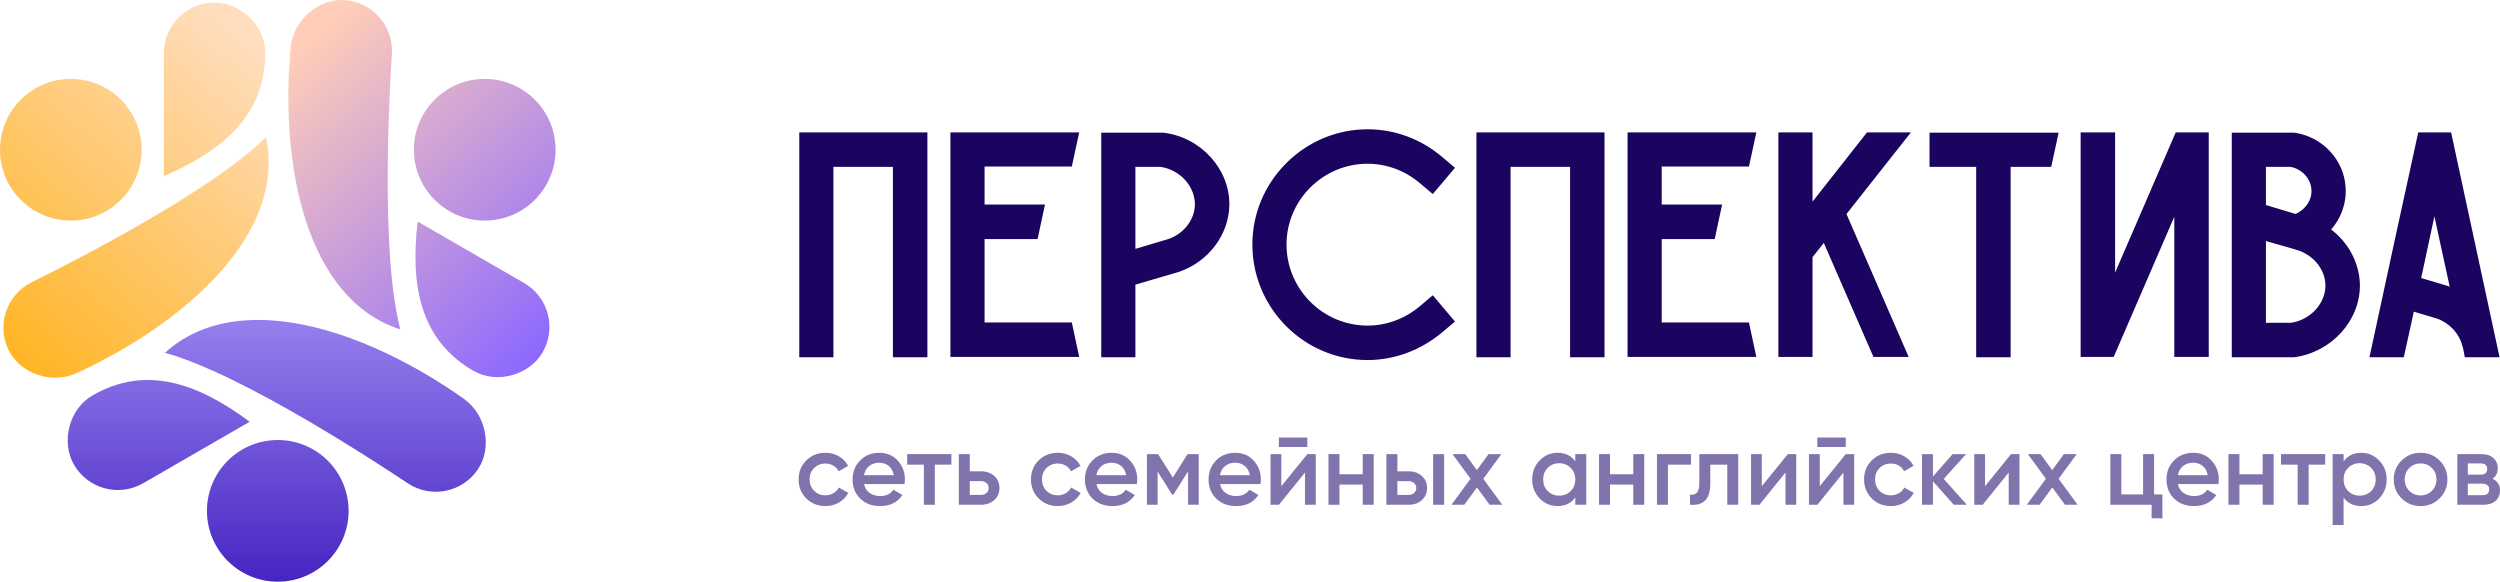 <?xml version="1.0" encoding="UTF-8"?> <svg xmlns="http://www.w3.org/2000/svg" width="1800" height="419" viewBox="0 0 1800 419" fill="none"> <g opacity="0.55"> <path d="M594.311 364.365C588.801 364.365 584.192 362.517 580.486 358.823C576.829 355.128 575 350.583 575 345.187C575 339.743 576.829 335.198 580.486 331.552C584.192 327.858 588.801 326.01 594.311 326.01C597.871 326.01 601.114 326.861 604.04 328.562C606.966 330.264 609.16 332.549 610.623 335.417L603.82 339.354C602.991 337.604 601.723 336.243 600.017 335.271C598.359 334.25 596.432 333.74 594.238 333.74C591.019 333.74 588.313 334.833 586.119 337.021C583.973 339.208 582.9 341.931 582.9 345.187C582.9 348.444 583.973 351.167 586.119 353.354C588.313 355.542 591.019 356.635 594.238 356.635C596.384 356.635 598.31 356.125 600.017 355.104C601.772 354.083 603.089 352.722 603.967 351.021L610.769 354.885C609.209 357.802 606.966 360.111 604.04 361.812C601.114 363.514 597.871 364.365 594.311 364.365Z" fill="#190066"></path> <path d="M622.126 348.542C622.711 351.312 624.052 353.451 626.149 354.958C628.246 356.417 630.806 357.146 633.829 357.146C638.023 357.146 641.169 355.639 643.266 352.625L649.776 356.417C646.167 361.715 640.827 364.365 633.756 364.365C627.807 364.365 623.003 362.566 619.346 358.969C615.689 355.323 613.86 350.729 613.86 345.187C613.86 339.743 615.664 335.198 619.273 331.552C622.882 327.858 627.514 326.01 633.171 326.01C638.535 326.01 642.924 327.882 646.338 331.625C649.8 335.368 651.531 339.913 651.531 345.26C651.531 346.087 651.434 347.181 651.239 348.542H622.126ZM622.053 342.125H643.558C643.022 339.16 641.778 336.924 639.828 335.417C637.926 333.91 635.683 333.156 633.098 333.156C630.172 333.156 627.734 333.958 625.783 335.562C623.833 337.167 622.589 339.354 622.053 342.125Z" fill="#190066"></path> <path d="M684.997 326.958V334.542H673.073V363.417H665.173V334.542H653.177V326.958H684.997Z" fill="#190066"></path> <path d="M706.288 339.354C710.19 339.354 713.384 340.472 715.871 342.708C718.358 344.896 719.601 347.788 719.601 351.385C719.601 354.934 718.358 357.826 715.871 360.062C713.384 362.299 710.19 363.417 706.288 363.417H690.342V326.958H698.242V339.354H706.288ZM706.362 356.344C707.922 356.344 709.214 355.882 710.238 354.958C711.311 354.035 711.848 352.844 711.848 351.385C711.848 349.878 711.311 348.687 710.238 347.812C709.214 346.889 707.922 346.427 706.362 346.427H698.242V356.344H706.362Z" fill="#190066"></path> <path d="M761.609 364.365C756.099 364.365 751.49 362.517 747.784 358.823C744.127 355.128 742.298 350.583 742.298 345.187C742.298 339.743 744.127 335.198 747.784 331.552C751.49 327.858 756.099 326.01 761.609 326.01C765.169 326.01 768.412 326.861 771.338 328.562C774.264 330.264 776.458 332.549 777.921 335.417L771.118 339.354C770.289 337.604 769.021 336.243 767.315 335.271C765.657 334.25 763.73 333.74 761.536 333.74C758.317 333.74 755.611 334.833 753.416 337.021C751.271 339.208 750.198 341.931 750.198 345.187C750.198 348.444 751.271 351.167 753.416 353.354C755.611 355.542 758.317 356.635 761.536 356.635C763.682 356.635 765.608 356.125 767.315 355.104C769.07 354.083 770.387 352.722 771.265 351.021L778.067 354.885C776.507 357.802 774.264 360.111 771.338 361.812C768.412 363.514 765.169 364.365 761.609 364.365Z" fill="#190066"></path> <path d="M789.424 348.542C790.009 351.312 791.35 353.451 793.447 354.958C795.544 356.417 798.104 357.146 801.127 357.146C805.321 357.146 808.467 355.639 810.563 352.625L817.074 356.417C813.465 361.715 808.125 364.365 801.054 364.365C795.105 364.365 790.301 362.566 786.644 358.969C782.987 355.323 781.158 350.729 781.158 345.187C781.158 339.743 782.962 335.198 786.571 331.552C790.179 327.858 794.812 326.01 800.469 326.01C805.833 326.01 810.222 327.882 813.636 331.625C817.098 335.368 818.829 339.913 818.829 345.26C818.829 346.087 818.732 347.181 818.537 348.542H789.424ZM789.35 342.125H810.856C810.32 339.16 809.076 336.924 807.125 335.417C805.224 333.91 802.98 333.156 800.396 333.156C797.47 333.156 795.032 333.958 793.081 335.562C791.13 337.167 789.887 339.354 789.35 342.125Z" fill="#190066"></path> <path d="M863.086 326.958V363.417H855.406V339.427L844.872 356.125H843.921L833.461 339.5V363.417H825.781V326.958H833.827L844.433 343.802L855.04 326.958H863.086Z" fill="#190066"></path> <path d="M878.43 348.542C879.015 351.312 880.356 353.451 882.453 354.958C884.55 356.417 887.11 357.146 890.134 357.146C894.328 357.146 897.473 355.639 899.57 352.625L906.08 356.417C902.471 361.715 897.132 364.365 890.061 364.365C884.111 364.365 879.308 362.566 875.65 358.969C871.993 355.323 870.164 350.729 870.164 345.187C870.164 339.743 871.969 335.198 875.577 331.552C879.186 327.858 883.819 326.01 889.475 326.01C894.84 326.01 899.229 327.882 902.642 331.625C906.104 335.368 907.836 339.913 907.836 345.26C907.836 346.087 907.738 347.181 907.543 348.542H878.43ZM878.357 342.125H899.862C899.326 339.16 898.083 336.924 896.132 335.417C894.23 333.91 891.987 333.156 889.402 333.156C886.476 333.156 884.038 333.958 882.087 335.562C880.137 337.167 878.893 339.354 878.357 342.125Z" fill="#190066"></path> <path d="M920.785 321.854V315H941.267V321.854H920.785ZM941.267 326.958H947.338V363.417H939.584V340.229L920.858 363.417H914.787V326.958H922.541V350.073L941.267 326.958Z" fill="#190066"></path> <path d="M981.155 326.958H989.055V363.417H981.155V348.906H964.404V363.417H956.504V326.958H964.404V341.469H981.155V326.958Z" fill="#190066"></path> <path d="M1014.17 339.354C1018.07 339.354 1021.26 340.472 1023.75 342.708C1026.24 344.896 1027.48 347.788 1027.48 351.385C1027.48 354.934 1026.24 357.826 1023.75 360.062C1021.26 362.299 1018.07 363.417 1014.17 363.417H998.222V326.958H1006.12V339.354H1014.17ZM1031.87 326.958H1039.77V363.417H1031.87V326.958ZM1014.24 356.344C1015.8 356.344 1017.09 355.882 1018.12 354.958C1019.19 354.035 1019.73 352.844 1019.73 351.385C1019.73 349.878 1019.19 348.687 1018.12 347.812C1017.09 346.889 1015.8 346.427 1014.24 346.427H1006.12V356.344H1014.24Z" fill="#190066"></path> <path d="M1081.64 363.417H1072.49L1063.42 350.948L1054.28 363.417H1045.06L1058.81 344.677L1045.79 326.958H1054.94L1063.35 338.479L1071.76 326.958H1080.98L1067.96 344.75L1081.64 363.417Z" fill="#190066"></path> <path d="M1134.2 326.958H1142.1V363.417H1134.2V358.167C1131.22 362.299 1126.95 364.365 1121.4 364.365C1116.37 364.365 1112.08 362.517 1108.52 358.823C1104.96 355.08 1103.18 350.535 1103.18 345.187C1103.18 339.792 1104.96 335.247 1108.52 331.552C1112.08 327.858 1116.37 326.01 1121.4 326.01C1126.95 326.01 1131.22 328.052 1134.2 332.135V326.958ZM1114.37 353.573C1116.57 355.76 1119.32 356.854 1122.64 356.854C1125.95 356.854 1128.71 355.76 1130.9 353.573C1133.1 351.337 1134.2 348.542 1134.2 345.187C1134.2 341.833 1133.1 339.062 1130.9 336.875C1128.71 334.639 1125.95 333.521 1122.64 333.521C1119.32 333.521 1116.57 334.639 1114.37 336.875C1112.18 339.062 1111.08 341.833 1111.08 345.187C1111.08 348.542 1112.18 351.337 1114.37 353.573Z" fill="#190066"></path> <path d="M1175.96 326.958H1183.86V363.417H1175.96V348.906H1159.2V363.417H1151.3V326.958H1159.2V341.469H1175.96V326.958Z" fill="#190066"></path> <path d="M1217.53 326.958V334.542H1200.92V363.417H1193.02V326.958H1217.53Z" fill="#190066"></path> <path d="M1251.53 326.958V363.417H1243.63V334.542H1231.42V348.104C1231.42 353.889 1230.15 357.997 1227.62 360.427C1225.08 362.858 1221.47 363.854 1216.79 363.417V356.052C1219.03 356.441 1220.72 355.979 1221.84 354.667C1222.96 353.354 1223.52 351.045 1223.52 347.74V326.958H1251.53Z" fill="#190066"></path> <path d="M1287.22 326.958H1293.29V363.417H1285.54V340.229L1266.81 363.417H1260.74V326.958H1268.49V350.073L1287.22 326.958Z" fill="#190066"></path> <path d="M1308.46 321.854V315H1328.94V321.854H1308.46ZM1328.94 326.958H1335.01V363.417H1327.26V340.229L1308.53 363.417H1302.46V326.958H1310.21V350.073L1328.94 326.958Z" fill="#190066"></path> <path d="M1361.44 364.365C1355.93 364.365 1351.32 362.517 1347.61 358.823C1343.96 355.128 1342.13 350.583 1342.13 345.187C1342.13 339.743 1343.96 335.198 1347.61 331.552C1351.32 327.858 1355.93 326.01 1361.44 326.01C1365 326.01 1368.24 326.861 1371.17 328.562C1374.09 330.264 1376.29 332.549 1377.75 335.417L1370.95 339.354C1370.12 337.604 1368.85 336.243 1367.14 335.271C1365.49 334.25 1363.56 333.74 1361.37 333.74C1358.15 333.74 1355.44 334.833 1353.25 337.021C1351.1 339.208 1350.03 341.931 1350.03 345.187C1350.03 348.444 1351.1 351.167 1353.25 353.354C1355.44 355.542 1358.15 356.635 1361.37 356.635C1363.51 356.635 1365.44 356.125 1367.14 355.104C1368.9 354.083 1370.22 352.722 1371.09 351.021L1377.9 354.885C1376.34 357.802 1374.09 360.111 1371.17 361.812C1368.24 363.514 1365 364.365 1361.44 364.365Z" fill="#190066"></path> <path d="M1416.15 363.417H1406.72L1391.72 346.573V363.417H1383.82V326.958H1391.72V343.073L1405.91 326.958H1415.57L1399.47 344.823L1416.15 363.417Z" fill="#190066"></path> <path d="M1447.95 326.958H1454.02V363.417H1446.26V340.229L1427.54 363.417H1421.47V326.958H1429.22V350.073L1447.95 326.958Z" fill="#190066"></path> <path d="M1495.88 363.417H1486.74L1477.67 350.948L1468.52 363.417H1459.31L1473.06 344.677L1460.04 326.958H1469.18L1477.59 338.479L1486.01 326.958H1495.22L1482.2 344.75L1495.88 363.417Z" fill="#190066"></path> <path d="M1550.93 355.979H1556.93V373.187H1549.17V363.417H1519.47V326.958H1527.37V355.979H1543.03V326.958H1550.93V355.979Z" fill="#190066"></path> <path d="M1568.12 348.542C1568.71 351.312 1570.05 353.451 1572.15 354.958C1574.24 356.417 1576.8 357.146 1579.83 357.146C1584.02 357.146 1587.17 355.639 1589.26 352.625L1595.77 356.417C1592.16 361.715 1586.82 364.365 1579.75 364.365C1573.8 364.365 1569 362.566 1565.34 358.969C1561.69 355.323 1559.86 350.729 1559.86 345.187C1559.86 339.743 1561.66 335.198 1565.27 331.552C1568.88 327.858 1573.51 326.01 1579.17 326.01C1584.53 326.01 1588.92 327.882 1592.34 331.625C1595.8 335.368 1597.53 339.913 1597.53 345.26C1597.53 346.087 1597.43 347.181 1597.24 348.542H1568.12ZM1568.05 342.125H1589.56C1589.02 339.16 1587.78 336.924 1585.82 335.417C1583.92 333.91 1581.68 333.156 1579.1 333.156C1576.17 333.156 1573.73 333.958 1571.78 335.562C1569.83 337.167 1568.59 339.354 1568.05 342.125Z" fill="#190066"></path> <path d="M1629.13 326.958H1637.03V363.417H1629.13V348.906H1612.38V363.417H1604.48V326.958H1612.38V341.469H1629.13V326.958Z" fill="#190066"></path> <path d="M1674.14 326.958V334.542H1662.22V363.417H1654.32V334.542H1642.32V326.958H1674.14Z" fill="#190066"></path> <path d="M1700.19 326.01C1705.21 326.01 1709.5 327.882 1713.06 331.625C1716.62 335.319 1718.4 339.84 1718.4 345.187C1718.4 350.583 1716.62 355.128 1713.06 358.823C1709.5 362.517 1705.21 364.365 1700.19 364.365C1694.63 364.365 1690.36 362.323 1687.39 358.24V378H1679.49V326.958H1687.39V332.208C1690.36 328.076 1694.63 326.01 1700.19 326.01ZM1690.68 353.573C1692.87 355.76 1695.63 356.854 1698.94 356.854C1702.26 356.854 1705.01 355.76 1707.21 353.573C1709.4 351.337 1710.5 348.542 1710.5 345.187C1710.5 341.833 1709.4 339.062 1707.21 336.875C1705.01 334.639 1702.26 333.521 1698.94 333.521C1695.63 333.521 1692.87 334.639 1690.68 336.875C1688.48 339.062 1687.39 341.833 1687.39 345.187C1687.39 348.542 1688.48 351.337 1690.68 353.573Z" fill="#190066"></path> <path d="M1742.82 364.365C1737.46 364.365 1732.9 362.517 1729.14 358.823C1725.39 355.128 1723.51 350.583 1723.51 345.187C1723.51 339.792 1725.39 335.247 1729.14 331.552C1732.9 327.858 1737.46 326.01 1742.82 326.01C1748.24 326.01 1752.8 327.858 1756.5 331.552C1760.26 335.247 1762.13 339.792 1762.13 345.187C1762.13 350.583 1760.26 355.128 1756.5 358.823C1752.8 362.517 1748.24 364.365 1742.82 364.365ZM1734.7 353.427C1736.9 355.615 1739.6 356.708 1742.82 356.708C1746.04 356.708 1748.75 355.615 1750.94 353.427C1753.14 351.24 1754.23 348.493 1754.23 345.187C1754.23 341.882 1753.14 339.135 1750.94 336.948C1748.75 334.76 1746.04 333.667 1742.82 333.667C1739.6 333.667 1736.9 334.76 1734.7 336.948C1732.51 339.135 1731.41 341.882 1731.41 345.187C1731.41 348.493 1732.51 351.24 1734.7 353.427Z" fill="#190066"></path> <path d="M1794.59 344.677C1798.2 346.33 1800 349.125 1800 353.062C1800 356.125 1798.95 358.628 1796.85 360.573C1794.81 362.469 1791.86 363.417 1788 363.417H1769.28V326.958H1786.54C1790.3 326.958 1793.2 327.906 1795.25 329.802C1797.34 331.649 1798.39 334.056 1798.39 337.021C1798.39 340.472 1797.12 343.024 1794.59 344.677ZM1785.96 333.667H1776.81V341.76H1785.96C1789.17 341.76 1790.78 340.399 1790.78 337.677C1790.78 335.003 1789.17 333.667 1785.96 333.667ZM1787.27 356.562C1790.59 356.562 1792.25 355.128 1792.25 352.26C1792.25 350.997 1791.81 350.024 1790.93 349.344C1790.05 348.615 1788.83 348.25 1787.27 348.25H1776.81V356.562H1787.27Z" fill="#190066"></path> </g> <path fill-rule="evenodd" clip-rule="evenodd" d="M984.674 93.08C962.584 93.08 941.665 101.918 926.105 117.479C910.313 133.271 901.706 154.193 901.706 176.048C901.706 221.822 938.878 259.24 984.674 259.24C1004.23 259.24 1023.05 252.022 1038.11 239.508L1038.12 239.5L1038.13 239.493L1047.59 231.51L1031.62 212.588L1022.17 220.567L1022.17 220.568C1011.49 229.535 998.283 234.424 984.674 234.424C952.507 234.424 926.298 208.215 926.298 176.048C926.298 144.112 952.5 117.896 984.674 117.896C998.283 117.896 1011.49 122.785 1022.17 131.751L1022.17 131.753L1031.62 139.731L1047.59 120.81L1038.13 112.83C1023.04 100.06 1004.21 93.08 984.674 93.08ZM667.72 95.32H575.48V257.224H600.072V120.136H642.904V257.224H667.72V95.32ZM777.022 95.32H684.295V257H777.022L771.704 232.184H708.887V172.104H747.064L752.382 147.288H708.887V119.912H771.686L772.208 117.563C773.554 111.502 774.901 105.218 776.244 98.948L777.022 95.32ZM1155.26 95.32H1063.02V257.224H1087.61V120.136H1130.45V257.224H1155.26V95.32ZM1264.56 95.32H1171.84V257H1264.56L1259.25 232.184H1196.43V172.104H1234.61L1239.92 147.288H1196.43V119.912H1259.23L1259.75 117.563C1261.1 111.502 1262.44 105.218 1263.79 98.948L1264.56 95.32ZM1305.02 95.32H1280.43V257H1305.02V185.155L1313.14 174.891L1348.89 257H1374.25L1329.46 154.101C1336.37 145.385 1343.27 136.622 1350.17 127.863L1350.19 127.841L1350.23 127.792L1350.24 127.782C1357.5 118.561 1364.76 109.344 1372.02 100.184L1375.88 95.32H1344.25L1343.35 96.456C1330.58 112.577 1317.8 128.869 1305.02 145.176V95.32ZM1522.88 95.32H1498.06V257H1521.85L1565.49 156.053V257H1590.3V95.32H1566.52L1522.88 196.267V95.32ZM1764.79 95.32H1741.14L1740.62 97.676C1729.19 149.651 1717.99 201.625 1706.79 253.592L1706.01 257.224H1730.73L1737.95 224.413L1754.48 229.299C1764.09 232.803 1770.9 240.537 1772.88 249.08L1772.93 249.302L1773.36 250.366L1774.67 257.224H1799.68L1764.79 95.32ZM837.74 95.544H792.891V257.224H817.483V204.95L848.999 195.706L849.07 195.681C870.105 188.354 884.652 169.165 885.13 147.891L885.131 147.879C885.609 121.815 864.645 98.877 837.924 95.567L837.74 95.544ZM1482.2 95.544H1389.25V120.136H1422.85V257.224H1447.66V120.136H1476.88L1477.39 117.765C1478.06 114.64 1478.73 111.57 1479.4 108.494L1479.4 108.479C1480.07 105.4 1480.75 102.315 1481.42 99.173L1482.2 95.544ZM1651.98 95.544H1606.88V257.224H1651.74L1651.94 257.198C1678.63 253.654 1699.6 230.733 1699.12 204.665L1699.12 204.65L1699.12 204.634C1698.67 189.093 1690.81 174.655 1678.46 165.275C1685.6 156.961 1689.68 146.213 1688.81 134.627C1687.59 115.035 1672.15 98.46 1652.19 95.575L1651.98 95.544ZM817.483 179.19V120.136H835.545C849.788 122.271 860.512 134.277 860.316 147.552C860.114 158.02 852.556 168.171 841.339 172.072L817.483 179.19ZM1631.47 147.614V120.136H1649.24C1657.51 121.79 1663.67 128.535 1664.23 136.39L1664.23 136.395C1664.77 143.784 1660.1 150.89 1652.75 154.055L1631.47 147.614ZM1749.18 172.495C1750.38 166.913 1751.58 161.328 1752.78 155.752C1754.33 162.873 1755.87 169.997 1757.41 177.123L1757.42 177.13L1757.43 177.199C1759.54 186.945 1761.65 196.697 1763.79 206.451L1763.08 206.164L1762.61 205.978L1762.46 205.916L1743.25 200.173C1745.19 191.011 1747.17 181.805 1749.16 172.592L1749.17 172.536L1749.18 172.495ZM1631.47 232.408V173.534L1651.77 179.359L1651.83 179.38L1655.28 180.458C1666.56 184.585 1674.1 194.544 1674.3 205.213C1674.5 218.253 1663.79 230.271 1649.53 232.408H1631.47Z" fill="#1A045F"></path> <path fill-rule="evenodd" clip-rule="evenodd" d="M154.5 1.812C134.342 1.812 118 18.153 118 38.312V126.812C161 108.312 191 82.312 191 38.312C191 18.312 173 1.812 154.5 1.812ZM102 107.812C102 135.978 79.166 158.812 51 158.812C22.834 158.812 0 135.978 0 107.812C0 79.645 22.834 56.812 51 56.812C79.166 56.812 102 79.645 102 107.812ZM22.669 203.286C4.626 212.277 -2.711 234.192 6.28 252.234C14.531 268.792 37.062 276.988 55.228 268.623C133 232.812 206.5 168.312 191.5 98.813C149.937 139.88 42.967 193.173 23.261 202.991L22.669 203.286Z" fill="url(#paint0_linear_63_4)"></path> <path fill-rule="evenodd" clip-rule="evenodd" d="M282.159 38.726C283.393 18.605 268.083 1.293 247.963 0.059C229.497 -1.074 211.135 14.339 209.296 34.255C201.423 119.513 220.532 215.415 288.219 237.175C273.436 180.646 280.767 61.361 282.118 39.386C282.132 39.155 282.146 38.935 282.159 38.726ZM400 107.812C400 135.978 377.167 158.812 349 158.812C320.833 158.812 298 135.978 298 107.812C298 79.645 320.833 56.812 349 56.812C377.167 56.812 400 79.645 400 107.812ZM390.725 253.632C400.804 236.174 394.823 213.851 377.365 203.772L300.722 159.522C295.243 206.011 302.76 244.992 340.865 266.992C358.185 276.992 381.475 269.654 390.725 253.632Z" fill="url(#paint1_linear_63_4)"></path> <path fill-rule="evenodd" clip-rule="evenodd" d="M293.647 347.987C310.455 359.116 333.102 354.513 344.232 337.706C354.446 322.281 350.279 298.671 333.951 287.121C264.052 237.674 171.443 206.271 118.755 254.011C175.102 269.472 274.74 335.464 293.096 347.621L293.647 347.987ZM53.25 334.555C63.329 352.012 85.652 357.994 103.11 347.915L179.753 303.665C142.232 275.676 104.715 262.695 66.61 284.695C49.289 294.695 44 318.533 53.25 334.555ZM251 367.812C251 395.978 228.166 418.812 200 418.812C171.833 418.812 149 395.978 149 367.812C149 339.645 171.833 316.812 200 316.812C228.166 316.812 251 339.645 251 367.812Z" fill="url(#paint2_linear_63_4)"></path> <defs> <linearGradient id="paint0_linear_63_4" x1="193.5" y1="42.5" x2="8" y2="254.5" gradientUnits="userSpaceOnUse"> <stop stop-color="#FFDDBE"></stop> <stop offset="1" stop-color="#FFB525"></stop> </linearGradient> <linearGradient id="paint1_linear_63_4" x1="207" y1="45" x2="396.5" y2="250" gradientUnits="userSpaceOnUse"> <stop stop-color="#FFCDB8"></stop> <stop offset="1" stop-color="#8C68FF"></stop> </linearGradient> <linearGradient id="paint2_linear_63_4" x1="208.5" y1="423.812" x2="208.5" y2="214.312" gradientUnits="userSpaceOnUse"> <stop stop-color="#4422C1"></stop> <stop offset="1" stop-color="#9D87F1"></stop> </linearGradient> </defs> </svg> 